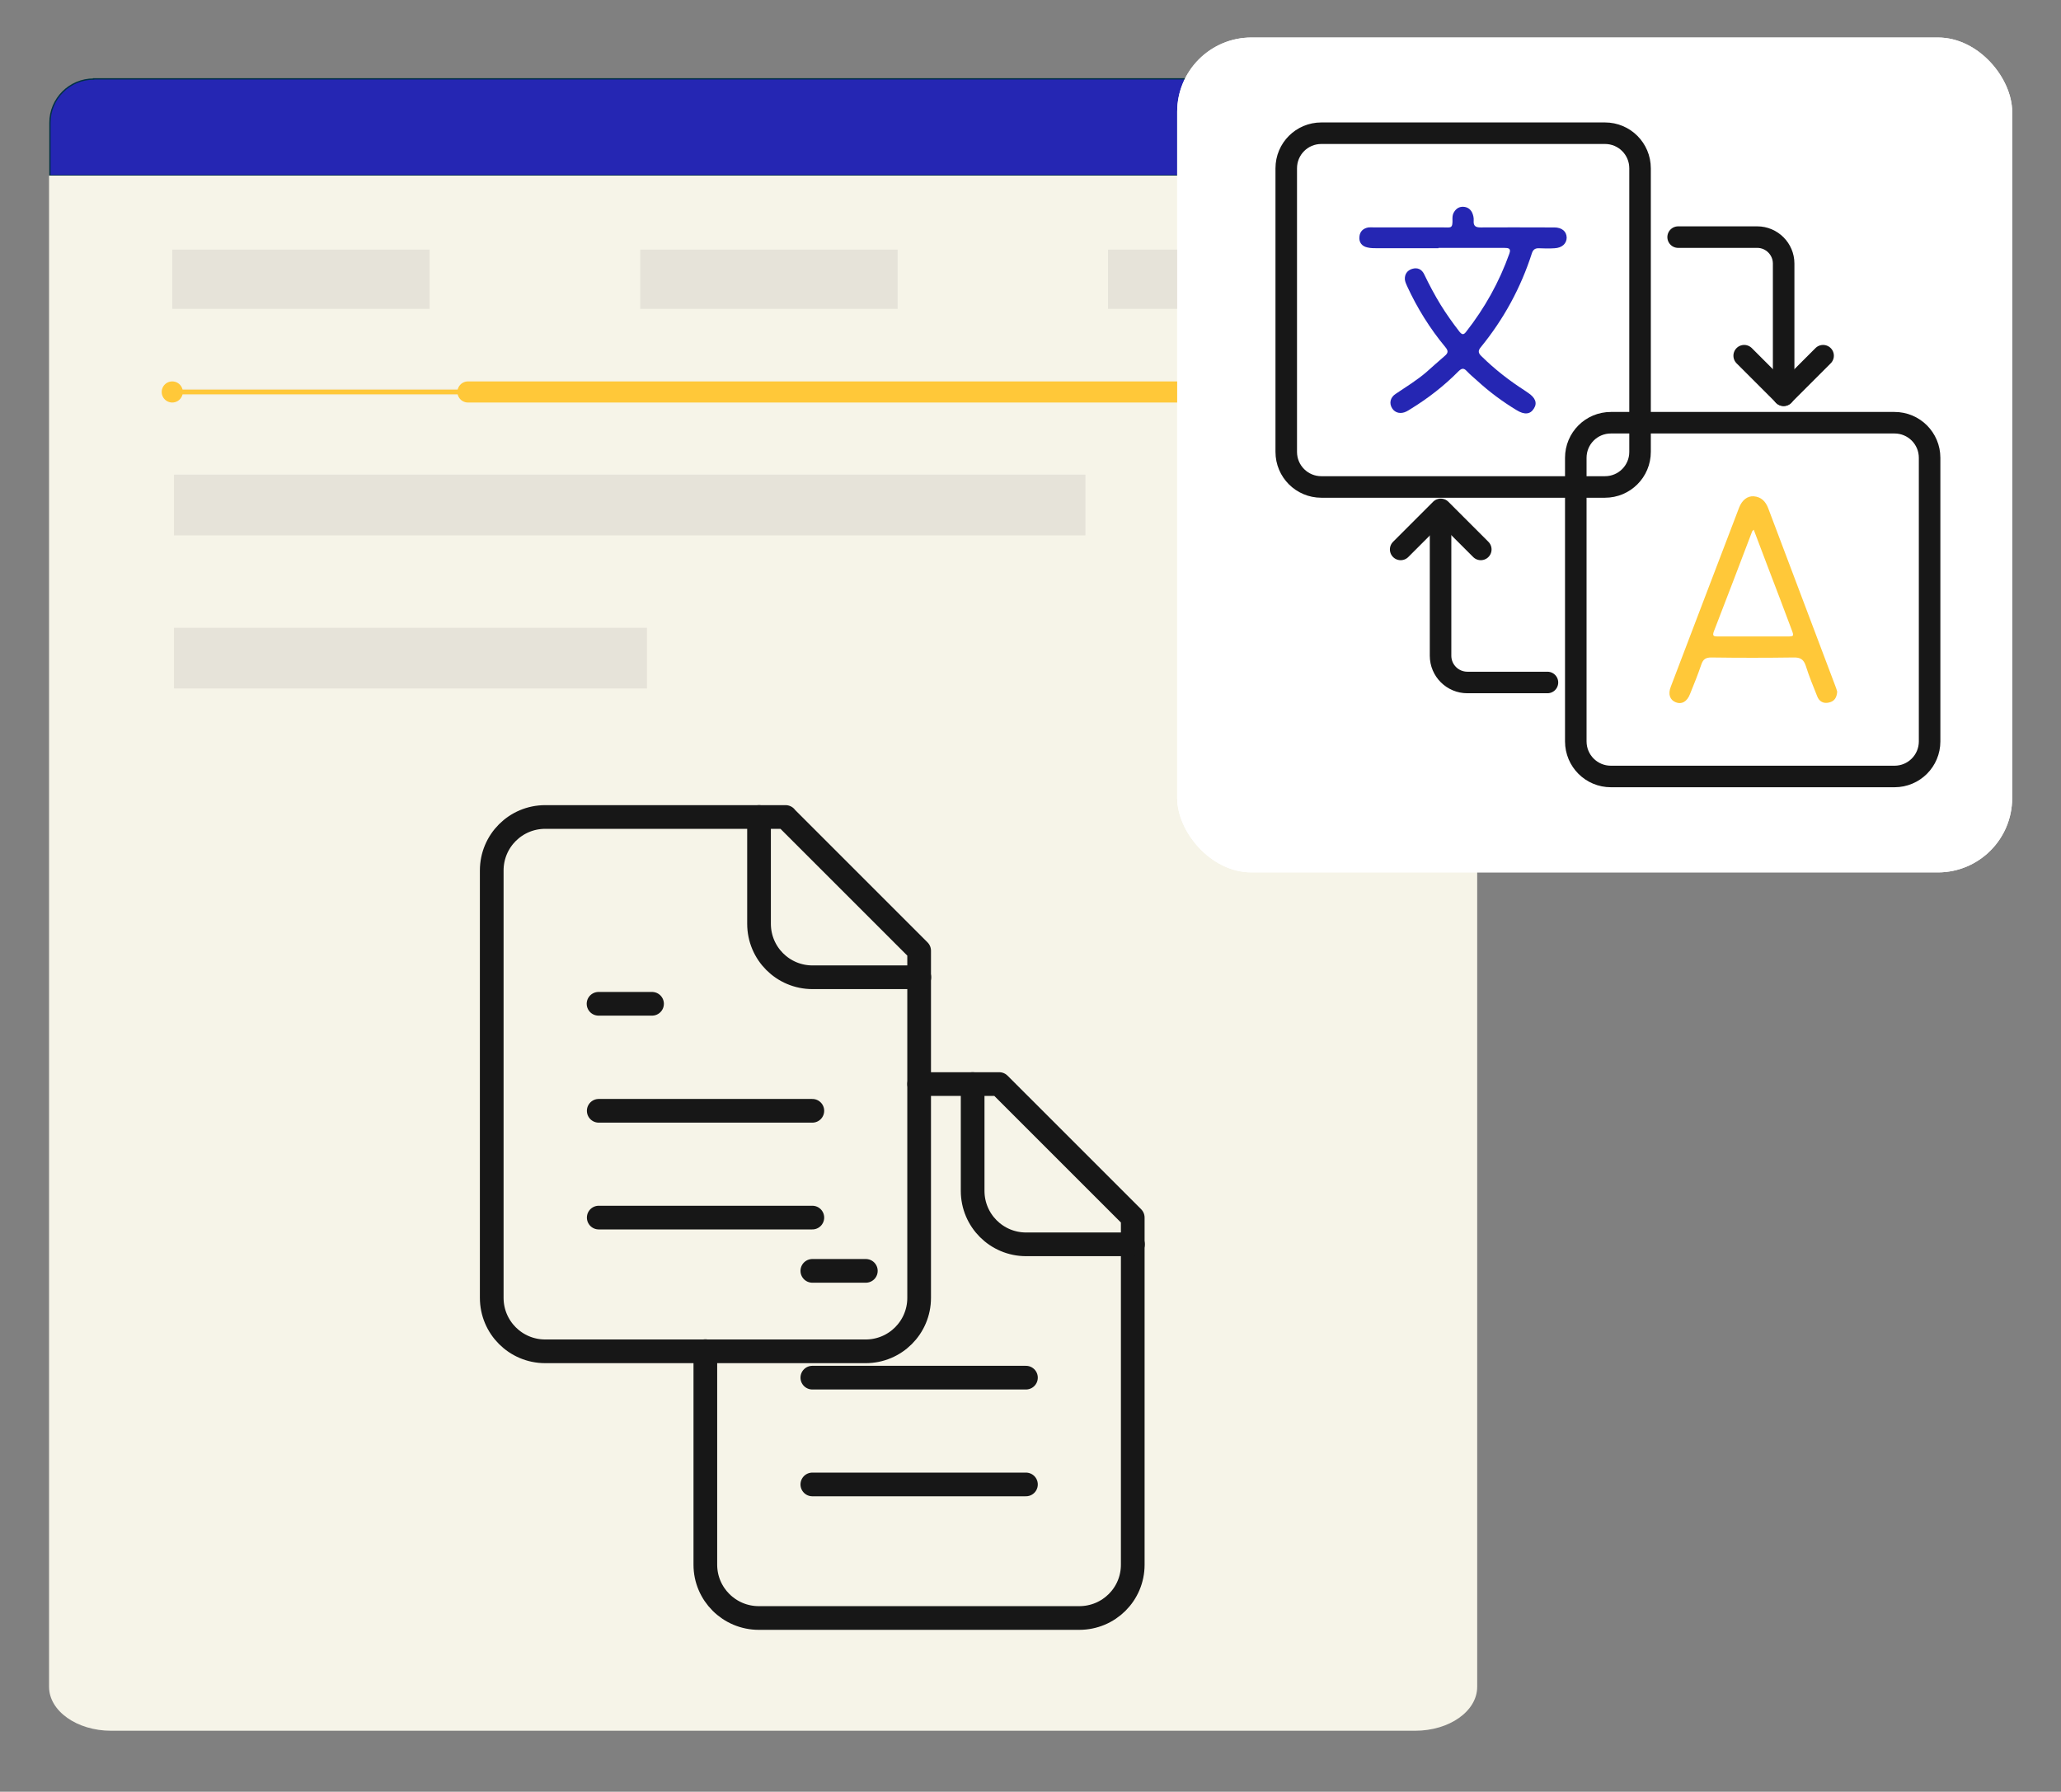 <?xml version="1.0" encoding="UTF-8"?>
<svg id="a" xmlns="http://www.w3.org/2000/svg" width="956.95" height="832.03" viewBox="0 0 956.95 832.03">
  <rect x="0" y="0" width="956.95" height="832.03" fill="#808080" stroke="none"/>
  <path d="M43.48,36.62h621.7c11.4,0,20.7,9.3,20.7,20.7v24.2H23.18v-24.5c0-11.2,9.1-20.3,20.3-20.3h0v-.1Z" fill="#2526b3" stroke="#003145" stroke-miterlimit="10" stroke-width=".6"/>
  <path d="M22.68,81.52h663.2v701.8c0,11.3-12.9,20.4-28.8,20.4H51.58c-15.9,0-28.8-9.2-28.8-20.4V81.52h-.1Z" fill="#f6f4e8"/>
  <rect x="546.58" y="17.42" width="387.7" height="387.7" rx="34.5" ry="34.5" fill="#fff"/>
  <line x1="79.98" y1="182.02" x2="628.98" y2="182.02" fill="none" isolation="isolate" opacity=".2" stroke="#e6e3d9" stroke-miterlimit="10" stroke-width="3.3"/>
  <line x1="79.98" y1="182.02" x2="79.98" y2="182.02" fill="none" stroke="#ffc839" stroke-linecap="round" stroke-miterlimit="10" stroke-width="9.8"/>
  <line x1="217.28" y1="182.02" x2="560.38" y2="182.02" fill="none" stroke="#ffc839" stroke-dasharray="0 0 0 0 0 0" stroke-linecap="round" stroke-miterlimit="10" stroke-width="9.8"/>
  <line x1="628.98" y1="182.02" x2="628.98" y2="182.02" fill="none" stroke="#ffc839" stroke-linecap="round" stroke-miterlimit="10" stroke-width="9.8"/>
  <rect x="80.78" y="291.52" width="219.6" height="28.2" fill="#e6e3d9"/>
  <rect x="80.78" y="220.42" width="423.2" height="28.2" fill="#e6e3d9"/>
  <line x1="79.98" y1="182.02" x2="427.98" y2="182.02" fill="none" stroke="#ffc839" stroke-miterlimit="10" stroke-width="2.2"/>
  <rect x="514.48" y="115.92" width="119.5" height="27.5" fill="#e6e3d9"/>
  <rect x="79.98" y="115.92" width="119.5" height="27.5" fill="#e6e3d9"/>
  <rect x="297.28" y="115.92" width="119.5" height="27.5" fill="#e6e3d9"/>
  <rect x="546.58" y="17.42" width="387.7" height="387.7" rx="34.5" ry="34.5" fill="#fff"/>
  <path d="M745.2,61.86c9.02,0,16.3,7.27,16.3,16.3v131.68c0,9.02-7.27,16.3-16.3,16.3h-131.68c-9.02,0-16.3-7.27-16.3-16.3V78.16c0-9.02,7.27-16.3,16.3-16.3h131.68Z" fill="none" stroke="#171717" stroke-linecap="round" stroke-linejoin="round" stroke-width="10"/>
  <path d="M879.64,196.3c9.02,0,16.3,7.27,16.3,16.3v131.68c0,9.02-7.27,16.3-16.3,16.3h-131.68c-9.02,0-16.3-7.27-16.3-16.3v-131.68c0-9.02,7.27-16.3,16.3-16.3h131.68Z" fill="none" stroke="#171717" stroke-linecap="round" stroke-linejoin="round" stroke-width="10"/>
  <path d="M667.94,115.27h-28.55c-1.47,0-3.04,0-4.51-.37-2.58-.55-3.96-2.39-3.68-4.97.18-2.49,1.84-3.96,4.24-4.33.92-.09,1.84,0,2.67,0h31.86c3.78,0,4.6.74,4.42-4.14,0-1.1.18-2.21.83-3.13,1.01-1.57,2.39-2.39,4.24-2.3s3.22,1.01,4.05,2.67c.55,1.2.83,2.49.74,3.78-.18,2.39.83,3.13,3.13,3.13,10.31-.09,20.63,0,30.94,0s2.21,0,3.31,0c3.59,0,5.71,1.84,5.8,4.7,0,2.76-2.12,4.79-5.62,4.97-2.49.18-4.97.09-7.46,0-1.57,0-2.49.64-3.04,2.21-5.16,16.11-13.08,30.66-23.76,43.74-1.47,1.75-1.1,2.85.37,4.24,6.08,5.99,12.8,11.23,19.98,15.84.46.37,1.01.64,1.47,1.01,3.5,2.3,4.51,4.79,2.85,7.37-1.66,2.76-4.42,3.04-8.1.74-6.54-3.96-12.62-8.47-18.23-13.63-1.66-1.47-3.31-2.85-4.88-4.51-1.38-1.47-2.3-1.29-3.68,0-6.72,6.81-14.18,12.62-22.28,17.59-.64.46-1.38.83-2.03,1.2-2.58,1.29-5.25.74-6.63-1.47-1.47-2.3-.92-5.06,1.66-6.72,4.79-3.22,9.76-6.26,14.18-10.04,2.85-2.49,5.62-5.06,8.56-7.55,1.66-1.38,1.75-2.39.28-4.14-7.18-8.66-13.08-18.14-17.77-28.36-.46-1.01-.92-2.03-1.01-3.13-.09-2.39,1.1-4.05,3.31-4.79,2.58-.83,4.6.18,5.71,2.58,2.3,4.79,4.79,9.48,7.55,14,2.67,4.33,5.62,8.47,8.75,12.52,1.2,1.47,1.93,1.66,3.13.09,8.66-11.05,15.38-23.11,20.07-36.28.92-2.49-.46-2.67-2.3-2.67h-30.66l.09.18h0Z" fill="#2526b3"/>
  <path d="M853.03,321.17c-.18,2.76-1.29,4.51-3.78,5.06-2.58.64-4.6-.46-5.52-2.95-1.84-4.6-3.78-9.3-5.25-14-1.01-3.13-2.58-4.05-5.8-3.96-12.71.18-25.41.18-38.12,0-2.58,0-3.78.83-4.6,3.22-1.57,4.6-3.41,9.21-5.25,13.72-1.38,3.59-3.87,4.97-6.63,3.87s-3.68-3.78-2.3-7.27c10.59-27.72,21.09-55.43,31.68-83.06,1.38-3.59,3.87-5.52,6.81-5.34,3.5.28,5.52,2.39,6.72,5.52,10.41,27.53,20.81,55.06,31.22,82.69.37.92.64,1.84.83,2.58h0v-.09h0ZM814.35,245.93c-.46.46-.74.64-.83.92-5.89,15.47-11.79,31.03-17.77,46.41-.83,2.21.18,2.3,1.84,2.3h32.14c3.22,0,3.31-.09,2.12-3.22-3.59-9.67-7.27-19.25-10.96-28.91-2.21-5.8-4.33-11.51-6.63-17.5h.09Z" fill="#ffc839"/>
  <path d="M650.35,255.14l18.6-18.6,18.6,18.6" fill="none" stroke="#171717" stroke-linecap="round" stroke-linejoin="round" stroke-width="10"/>
  <path d="M718.5,316.93h-37.2c-6.81,0-12.43-5.52-12.43-12.43v-61.97" fill="none" stroke="#171717" stroke-linecap="round" stroke-linejoin="round" stroke-width="10"/>
  <path d="M846.49,165.18l-18.32,18.32-18.32-18.32" fill="none" stroke="#171717" stroke-linecap="round" stroke-linejoin="round" stroke-width="10"/>
  <path d="M779.18,110.11h36.74c6.72,0,12.25,5.52,12.25,12.25v61.23" fill="none" stroke="#171717" stroke-linecap="round" stroke-linejoin="round" stroke-width="10"/>
  <g>
    <path d="M364.76,379.39h-111.6c-13.74,0-24.84,11.1-24.84,24.84v198.45c0,13.74,11.1,24.84,24.84,24.84h148.77c13.74,0,24.84-11.1,24.84-24.84v-161.19l-62.01-62.01h0v-.09h0Z" fill="none" stroke="#171717" stroke-linecap="round" stroke-linejoin="round" stroke-width="11"/>
    <path d="M352.43,379.39v49.59c0,13.74,11.1,24.84,24.84,24.84h49.59" fill="none" stroke="#171717" stroke-linecap="round" stroke-linejoin="round" stroke-width="11"/>
    <path d="M302.75,466.14h-24.84" fill="none" stroke="#171717" stroke-linecap="round" stroke-linejoin="round" stroke-width="11"/>
    <path d="M377.18,515.83h-99.18" fill="none" stroke="#171717" stroke-linecap="round" stroke-linejoin="round" stroke-width="11"/>
    <path d="M377.18,565.42h-99.18" fill="none" stroke="#171717" stroke-linecap="round" stroke-linejoin="round" stroke-width="11"/>
    <path d="M426.77,503.41h37.17l62.01,62.01v161.19c0,13.74-11.1,24.75-24.84,24.75h-148.77c-13.74,0-24.84-11.1-24.84-24.75v-99.18" fill="none" stroke="#171717" stroke-linecap="round" stroke-linejoin="round" stroke-width="11"/>
    <path d="M451.61,503.41v49.59c0,13.74,11.1,24.84,24.84,24.84h49.59" fill="none" stroke="#171717" stroke-linecap="round" stroke-linejoin="round" stroke-width="11"/>
    <path d="M402.02,590.16h-24.84" fill="none" stroke="#171717" stroke-linecap="round" stroke-linejoin="round" stroke-width="11"/>
    <path d="M476.36,639.75h-99.18" fill="none" stroke="#171717" stroke-linecap="round" stroke-linejoin="round" stroke-width="11"/>
    <path d="M476.36,689.34h-99.18" fill="none" stroke="#171717" stroke-linecap="round" stroke-linejoin="round" stroke-width="11"/>
  </g>
</svg>